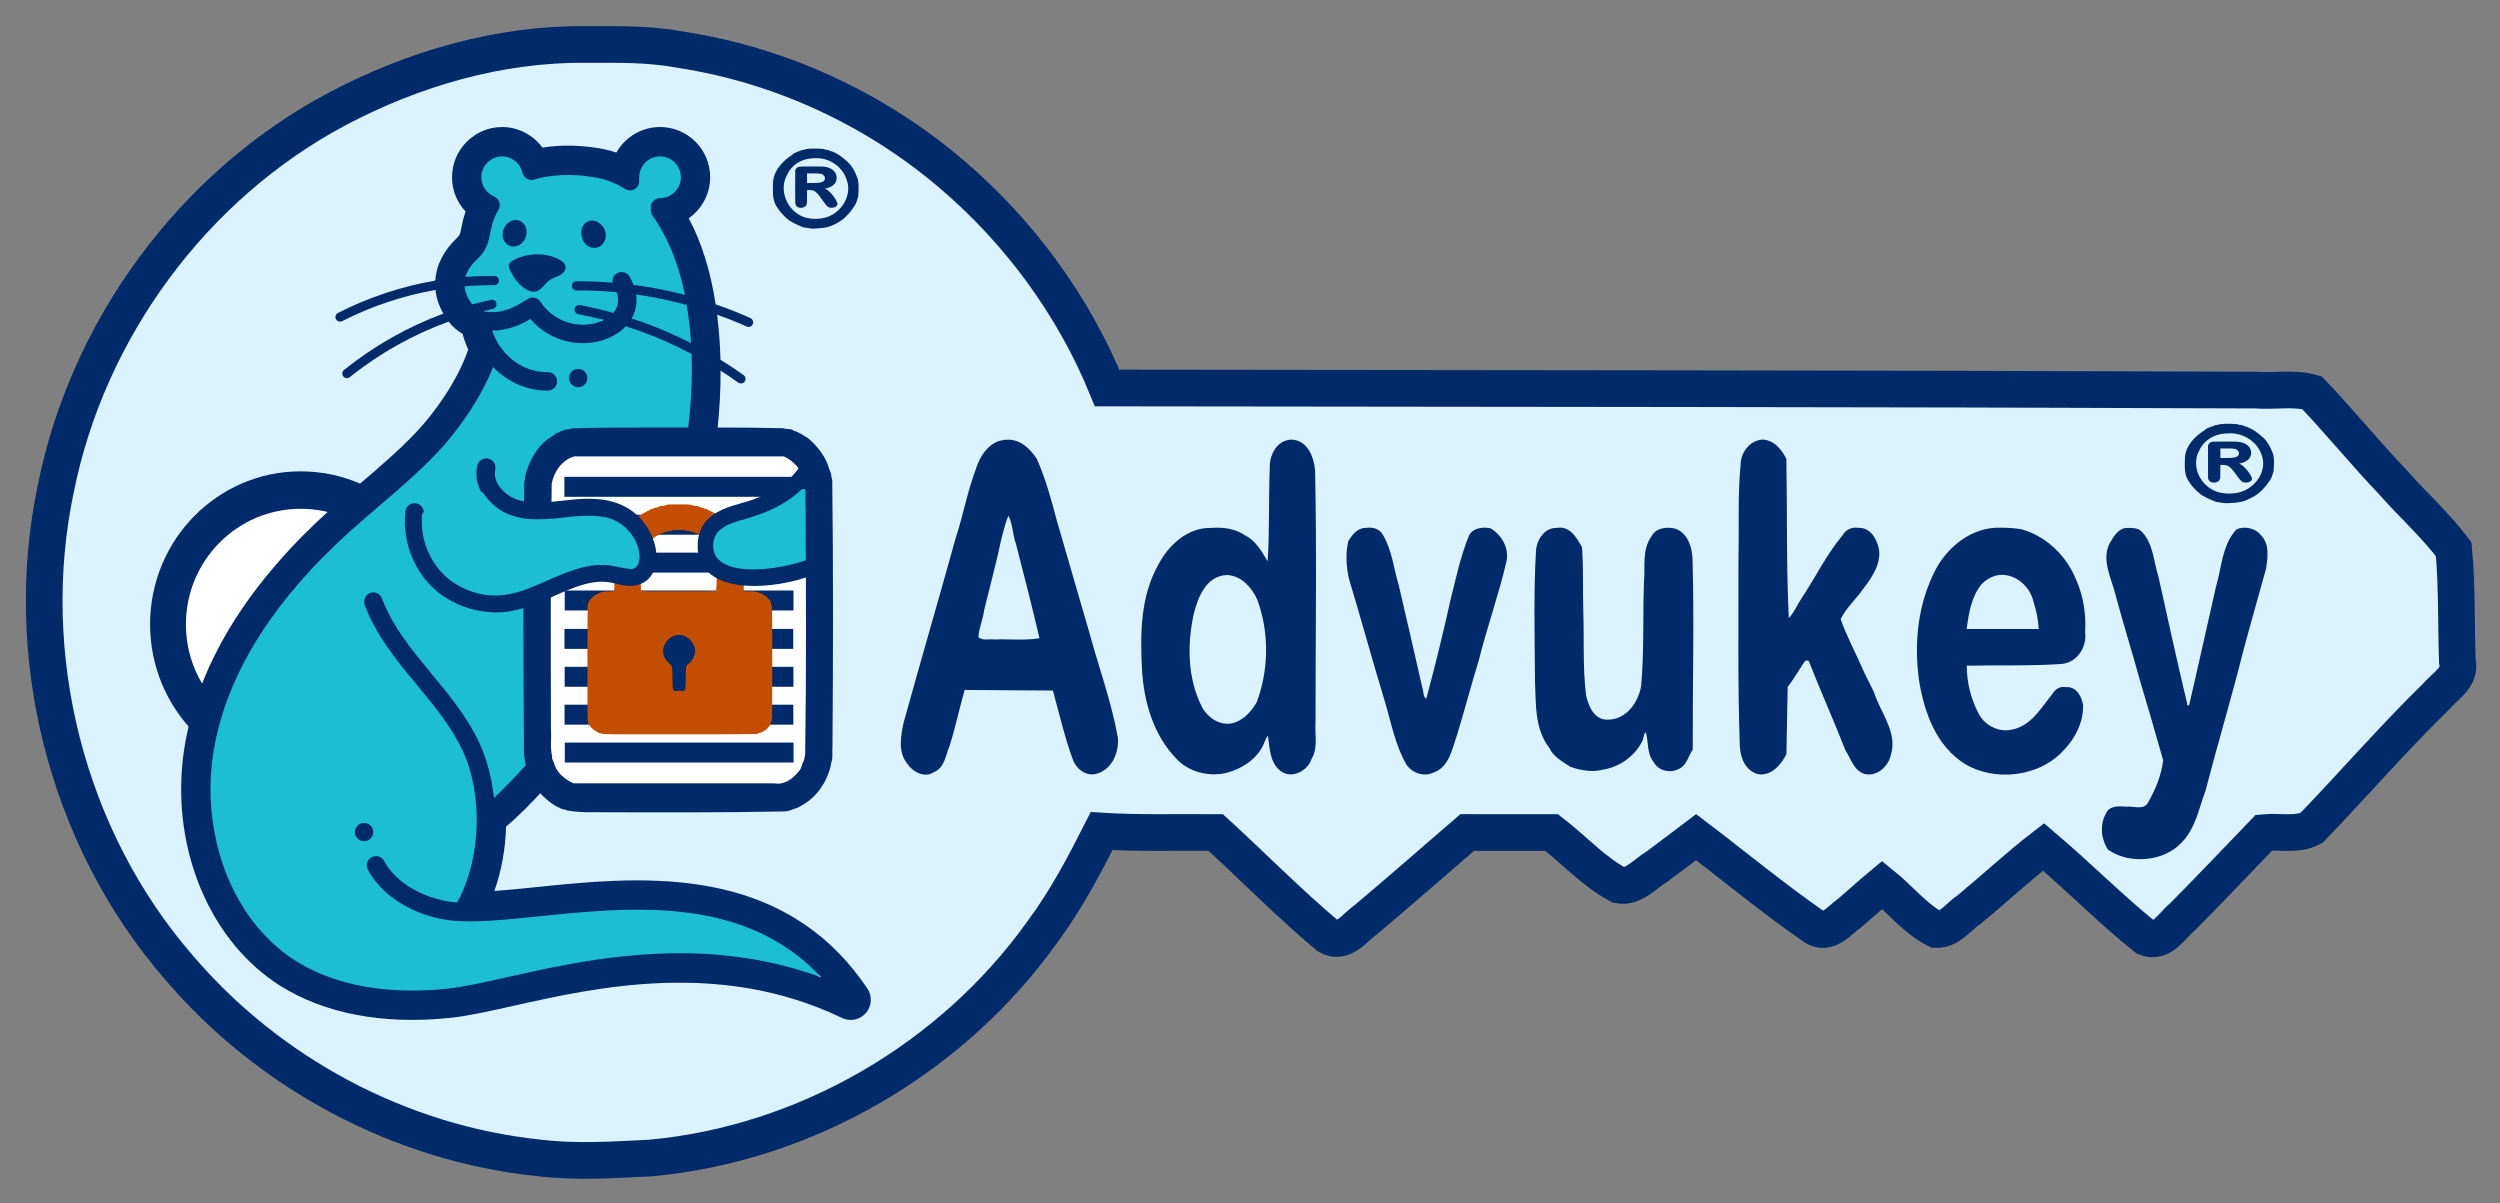 <?xml version="1.0" encoding="UTF-8" standalone="no"?>
<!-- Advukey(R) Logo V3.5R (24.02.2023) - (C) 2022-2023 Dr. Stefan Jiranek, Fibenc.com -->

<svg
   width="1920"
   height="924"
   viewBox="0 0 1920 924"
   version="1.1"
   id="svg183"
   sodipodi:docname="AdvukeyLogo.svg"
   inkscape:version="1.2.1 (9c6d41e410, 2022-07-14)"
   xmlns:inkscape="http://www.inkscape.org/namespaces/inkscape"
   xmlns:sodipodi="http://sodipodi.sourceforge.net/DTD/sodipodi-0.dtd"
   xmlns="http://www.w3.org/2000/svg"
   xmlns:svg="http://www.w3.org/2000/svg"
   xmlns:rdf="http://www.w3.org/1999/02/22-rdf-syntax-ns#"
   xmlns:cc="http://creativecommons.org/ns#"
   xmlns:dc="http://purl.org/dc/elements/1.1/">
  <rect x="0" y="0" width="1920" height="924" fill="#808080" stroke="none"/>
  <title
     id="title270">Advukey(R) Logo V3.5R</title>
  <sodipodi:namedview
     id="namedview185"
     pagecolor="#ffffff"
     bordercolor="#000000"
     borderopacity="0.25"
     inkscape:showpageshadow="2"
     inkscape:pageopacity="0.0"
     inkscape:pagecheckerboard="0"
     inkscape:deskcolor="#d1d1d1"
     showgrid="false"
     inkscape:zoom="0.5"
     inkscape:cx="893"
     inkscape:cy="184"
     inkscape:window-width="1920"
     inkscape:window-height="1027"
     inkscape:window-x="-8"
     inkscape:window-y="-8"
     inkscape:window-maximized="1"
     inkscape:current-layer="layer3"
     showguides="false" />
  <defs
     id="defs173" />
  <g
     inkscape:groupmode="layer"
     id="layer1"
     inkscape:label="Advukey(R) Logo V3.5R"
     transform="translate(0,-498)">
    <g
       id="g2682"
       transform="matrix(2.24,0,0,2.341,-1061.197,308.793)"
       inkscape:label="Key">
      <path
         style="fill:#dbf2ff;stroke:#002a69;stroke-width:30;stroke-dasharray:none;stroke-opacity:1"
         d="M 456.329,43.777 C 385.243,43.033 314.899,63.495 252.377,96.591 134.638,159.208 48.441,276.451 22.278,407.048 c -28.764,136.482 8.686,285.319 99.997,390.987 73.916,87.163 181.638,144.975 295.486,156.66 30.171,3.656 60.781,1.597 91.047,0.079 127.076,-11.527 246.901,-81.416 320.908,-185.168 19.01,-25.644 33.956,-53.911 48.339,-82.307 31.073,1.956 62.247,0.865 93.362,1.169 30.689,28.134 60.02,57.947 91.858,84.726 12.525,7.344 21.912,-7.139 30.914,-13.373 27.919,-23.488 55.357,-47.539 83.005,-71.344 23.031,0.004 46.061,0.008 69.092,0.012 18.39,14.176 34.422,32.105 55.045,43.063 12.217,2.302 21.417,-9.57 31.08,-15.118 10.759,-7.959 21.367,-16.119 32.055,-24.173 32.143,24.41 63.308,50.275 96.484,73.235 11.038,7.898 20.951,-5.409 29.194,-11.193 8.965,-7.562 17.588,-15.522 26.62,-23.004 14.857,11.926 27.047,27.924 44.208,36.563 11.089,0.473 18.27,-10.799 26.904,-16.293 20.524,-16.967 40.05,-35.179 60.898,-51.291 28.34,24.053 54.729,50.716 83.685,74.081 13.294,5.563 21.387,-9.98 30.071,-16.939 22.576,-22.618 44.473,-45.899 66.669,-68.886 12.741,-1.188 27.239,2.49 38.889,-3.867 34.284,-35.538 66.323,-72.64 101.647,-107.185 7.347,-8.751 21.059,-15.812 17.644,-29.279 -1.05,-30.463 -0.142,-61.116 -2.982,-91.457 -14.93,-19.836 -33.812,-36.706 -50.256,-55.389 -22.567,-23.63 -43.2,-49.059 -65.732,-72.684 -14.693,-4.195 -30.765,-0.916 -45.984,-2.134 -313.296,-1.329 -626.595,-1.213 -939.893,-1.72 C 855.079,257.535 810.754,197.079 755.447,150.015 692.794,96.432 615.341,60.679 533.844,48.095 c -25.568,-4.839 -51.616,-4.373 -77.515,-4.318 z"
         id="path5185"
         transform="matrix(0.419,0,0,0.401,483.551,77.859)"
         inkscape:label="Key Contour" />
      <ellipse
         style="fill:#ffffff;stroke:#002a69;stroke-width:12.283;stroke-dasharray:none;stroke-opacity:1"
         id="path1878"
         cx="576.867"
         cy="285.65"
         rx="45.516"
         ry="44.058"
         inkscape:label="Key Circle Hole" />
    </g>
    <g
       id="g1688"
       transform="matrix(1.218,0,0,1.232,-1404.615,397.358)"
       inkscape:label="Fibenc Logo Picture V3.12R">
      <g
         id="g2587"
         style="display:inline"
         transform="matrix(0.934,0,0,0.924,618.127,-60.321)"
         inkscape:label="Otter Background">
        <path
           style="fill:#1cbed5;stroke-width:0.794"
           d="m 926.84,370.362 c -7.011,3.451 -14.81,4.569 -22.033,6.851 2.958,9.804 10.605,18.221 19.314,23.63 6.358,3.576 13.686,4.416 20.72,5.397 6.033,1.485 3.239,10.984 -2.382,9.883 -13.267,0.212 -26.178,-5.664 -35.49,-14.979 -3.774,-0.034 -3.72,6.487 -5.866,9.079 -12.314,25.132 -30.507,47.3 -51.567,65.735 -29.716,26.535 -61.394,51.474 -85.69,83.39 -24.326,31.253 -43.053,68.059 -48.33,107.639 -1.889,22.976 -1.028,46.557 6.734,68.484 10.758,33.398 35.09,63.264 68.185,76.332 30.733,12.376 65.104,13.345 97.45,7.804 47.096,-9.435 94.05,-22.482 142.449,-21.522 30.795,-0.958 61.489,4.13 90.76,13.545 1.63,0.999 6.326,1.254 4.319,-1.677 -27.856,-29.215 -68.942,-41.981 -108.502,-42.841 -43.898,-2.448 -87.358,6.955 -131.102,7.22 -18.13,-0.095 -36.131,-6.765 -50.234,-18.175 -5.672,-5.552 -12.056,-11.278 -14.114,-19.133 0.597,-5.089 7.262,-6.252 9.959,-2.176 7.177,11.822 18.854,20.368 31.977,24.519 6.025,1.944 12.371,4.09 18.669,3.95 14.073,-25.725 16.677,-56.9 10.268,-85.266 -6.884,-30.196 -29.79,-52.674 -48.068,-76.395 -9.87,-12.534 -19.346,-26.039 -24.344,-41.346 -1.048,-5.693 8.252,-8.218 9.95,-2.413 7.551,16.796 18.144,31.952 29.981,45.992 18.059,22.059 37.621,44.988 43.454,73.746 1.378,4.724 1.241,9.967 3.011,14.469 4.119,-1.202 6.748,-6.184 10.249,-8.911 36.773,-37.644 68.12,-80.899 91.051,-128.325 21.16,-44.901 30.708,-94.544 33.275,-143.879 0,-6.565 1.155,-13.678 -1.311,-19.822 -14.329,-6.736 -28.895,-13.905 -44.173,-17.795 -16.036,14.769 -42.818,14.028 -58.959,-0.427 -3.26,-2.875 -5.24,-6.339 -9.614,-2.582 z M 818.538,709.691 c 5.678,-0.312 7.405,8.82 1.82,10.378 -3.385,1.655 -7.449,-2.916 -6.577,-6.131 0.957,-1.769 2.592,-4.137 4.757,-4.247 z"
           id="path2578" />
        <path
           style="fill:#1cbed5;stroke-width:0.794"
           d="m 911.455,258.642 c -9.878,-0.165 -16.633,11.108 -13.132,20.007 1.587,5.583 8.061,7.169 11.035,11.471 0.182,5.929 -4.214,10.853 -5.085,16.677 -1.861,8.216 -4.235,16.632 -10.815,22.377 -2.851,3.415 -5.996,7.106 -6.941,11.492 4.463,1.587 9.994,-0.341 14.895,-0.028 2.272,0.144 8.489,-0.889 7.097,3.26 -2.825,1.91 -7.405,0.961 -10.801,1.544 -3.74,0.594 -8.185,-0.456 -11.514,1.39 -0.348,4.478 2.484,8.951 5.095,12.455 4.919,0.77 10.404,-3.103 15.36,-1.638 1.435,3.445 -2.006,4.221 -4.527,4.703 -4.489,2.428 2.285,3.227 4.627,2.663 9.323,-0.118 16.963,-6.009 25.202,-9.356 6.021,0.474 8.611,7.362 13.432,10.335 8.978,7.788 22.268,9.512 33.209,5.354 2.831,-2.399 -2.01,-4.057 -3.967,-4.137 -4.037,-1.437 -9.434,-0.917 -12.661,-3.863 -1.068,-3.916 3.974,-2.428 6.034,-2.12 6.561,0.776 13.038,3.917 19.654,3.309 3.899,-2.952 4.826,-10.018 1.762,-13.816 -8.946,-3.056 -18.885,-0.146 -28.007,-2.387 -2.324,-1.117 -0.757,-4.52 1.739,-3.77 7.907,-0.597 16.017,0.954 23.78,0.105 -0.165,-4.351 4.918,-8.705 8.774,-5.365 3.296,2.29 3.325,8.475 8.358,7.847 10.24,1.39 20.274,4.255 30.483,5.594 2.881,-1.929 -0.27,-6.326 -0.328,-9.07 -3.929,-16.105 -11.139,-31.172 -19.71,-45.272 -2.698,-4.138 -0.591,-10.266 4.852,-10.206 8.22,-0.571 15.252,-8.158 13.714,-16.563 -0.236,-8.698 -9.303,-14.583 -17.48,-12.684 -8.258,0.828 -11.694,9.561 -11.982,16.817 -0.035,3.951 -3.824,6.676 -7.476,4.553 -10.21,-4.995 -21.179,-8.597 -32.634,-9.018 -10.649,-0.823 -21.287,0.644 -31.667,2.781 -6.254,-0.821 -5.669,-9.422 -10.655,-12.269 -2.798,-2.038 -6.235,-3.26 -9.716,-3.172 z m 9.781,46.143 c 6.26,0.5 6.511,9.775 1.234,12.009 -4.936,3.047 -9.694,-3.985 -6.76,-8.231 1.067,-2.033 3.122,-3.815 5.526,-3.778 z m 52.099,0.78 c 7.322,-0.21 8.363,12.666 0.656,12.666 -6.522,0.032 -8.539,-13.331 -0.656,-12.666 z m -37.557,20.77 c 6.352,0.284 14.31,1.136 18.099,6.845 0.519,5.756 -7.269,6.328 -10.53,9.48 -4.064,2.196 -7.4,8.904 -12.799,6.272 -6.092,-3.255 -11.51,-9.199 -13.064,-16.005 3.438,-5.18 10.831,-5.784 16.357,-6.515 0.645,-0.051 1.291,-0.067 1.937,-0.078 z"
           id="path2580" />
        <path
           style="fill:#1cbed5;stroke-width:0.794"
           d="m 1001.984,351.806 c -0.48,5.287 -0.486,10.896 -2.573,15.999 0.734,3.306 5.954,2.933 8.501,4.619 10.589,3.7 20.67,8.661 31.045,12.89 3.002,-1.36 0.342,-5.902 0.782,-8.519 -1.163,-5.707 -0.109,-12.304 -3.19,-17.424 -5.184,-3.309 -11.966,-3.11 -17.766,-4.895 -5.558,-0.872 -11.239,-2.776 -16.8,-2.669 z"
           id="path2582" />
      </g>
      <g
         id="g913"
         inkscape:label="Otter Foreground"
         transform="matrix(0.934,0,0,0.924,292.128,9.146)"
         style="display:inline">
        <path
           class="st4"
           d="m 990.63,600.64 c -2.8,-4.16 -5.67,-8.06 -8.65,-11.78 -58.18,-72.75 -148.37,-63.48 -215.08,-56.63 -9.9,1.03 -19.39,1.99 -28.11,2.61 4.78,-13.43 7.51,-28.22 7.91,-43.46 32.16,-26.71 87.32,-98.65 104.54,-135.01 0.22,-0.4 0.41,-0.77 0.55,-1.18 14.5,-30.76 24.14,-61.6 31.17,-91.15 5.81,-27.23 8.65,-54.53 8.57,-80.26 4.05,2.58 8.02,5.26 11.92,8.06 0.55,0.4 1.18,0.59 1.8,0.59 0.99,0 1.95,-0.44 2.54,-1.29 0.99,-1.4 0.7,-3.35 -0.7,-4.34 -5.08,-3.64 -10.3,-7.1 -15.64,-10.41 -0.26,-10.49 -1.03,-20.64 -2.28,-30.39 6.73,2.43 13.43,5.04 19.94,8.02 0.44,0.18 0.88,0.29 1.29,0.29 1.21,0 2.32,-0.7 2.87,-1.84 0.7,-1.55 0,-3.39 -1.55,-4.12 -7.65,-3.5 -15.53,-6.55 -23.51,-9.31 -3.42,-22.19 -9.49,-42.02 -18.21,-58.03 8.9,-6.26 14.5,-16.56 14.5,-27.71 0,-18.69 -15.2,-33.89 -33.85,-33.89 -12.36,0 -23.55,6.81 -29.48,17.26 -2.8,-0.96 -5.59,-1.69 -8.35,-2.28 -13.91,-2.8 -28.74,-3.16 -41.54,-1.1 -6.33,-8.57 -16.49,-13.87 -27.16,-13.87 -18.69,0 -33.89,15.2 -33.89,33.89 0,8.72 3.28,16.85 9.16,23.07 -1.62,4.75 -2.47,8.98 -3.13,12.29 l -0.37,1.8 c -0.29,1.29 -0.99,2.5 -2.02,3.46 -9.27,8.65 -14.28,18.77 -14.94,29.11 -22.67,3.86 -44.89,11.22 -65.72,21.82 -1.51,0.77 -2.13,2.65 -1.36,4.16 0.55,1.1 1.66,1.69 2.8,1.69 0.48,0 0.96,-0.07 1.4,-0.33 19.94,-10.16 41.29,-17.22 63,-21.05 0.59,5.37 2.36,10.74 5.34,15.97 -23.92,8.83 -46.7,21.67 -67.08,38.01 -1.32,1.1 -1.55,3.05 -0.48,4.38 0.63,0.77 1.55,1.18 2.43,1.18 0.7,0 1.4,-0.22 1.95,-0.7 20.24,-16.23 42.94,-28.85 66.71,-37.46 2.5,3.24 5.7,6.07 9.46,8.24 0.92,3.61 2.21,7.18 3.79,10.6 -7.36,21.49 -22.92,42.91 -35.44,56.08 -11.55,12.14 -24.8,23.48 -37.64,34.41 -6.51,5.56 -13.25,11.33 -19.83,17.22 -53.47,48.06 -86.14,99.32 -97.15,152.38 -12.36,59.76 6.66,121.29 46.81,156.83 4.97,4.42 10.27,8.43 15.86,12 30.14,19.13 70.03,26.72 115.4,21.93 12.03,-1.25 26.38,-4.49 43.05,-8.21 55.45,-12.4 139.28,-31.17 221.27,8.28 0.15,0.07 0.29,0.15 0.44,0.22 h 0.04 c 1.69,0.74 3.57,1.1 5.41,1.1 3.35,0 6.59,-1.25 9.05,-3.42 l 0.04,-0.04 c 0.44,-0.4 0.81,-0.77 1.18,-1.21 3.99,-4.63 4.39,-11.41 0.97,-16.48 z m -119,-435.39 c -5.37,-2.76 -10.82,-5.34 -16.38,-7.73 -7.76,-3.35 -15.71,-6.37 -23.77,-8.98 0.4,-0.74 0.81,-1.44 1.14,-2.17 1.55,-3.46 2.72,-8.21 1.88,-13.98 7.62,1.07 15.12,2.47 22.59,4.16 3.86,0.88 7.73,1.8 11.55,2.87 1.44,8.24 2.43,16.85 2.99,25.83 z m -153.01,-38.35 c 1.84,-0.15 3.68,-0.33 5.52,-0.44 4.89,-0.26 9.79,-0.4 14.68,-0.37 1.62,0 3.13,-1.36 3.13,-3.05 0.04,-1.73 -1.36,-3.13 -3.05,-3.16 -4.75,-0.07 -9.49,0.04 -14.28,0.29 -1.77,0.11 -3.57,0.22 -5.34,0.37 1.18,-4.12 3.86,-8.17 8.1,-12.11 4.05,-3.75 6.77,-8.57 7.87,-13.87 l 0.4,-1.95 c 1.03,-5.04 2.28,-11.33 5.92,-17.41 0.11,-0.18 0.18,-0.4 0.26,-0.59 0.04,-0.07 0.11,-0.11 0.15,-0.18 0,-0.07 0.04,-0.15 0.04,-0.18 0.07,-0.22 0.15,-0.44 0.22,-0.66 0.04,-0.18 0.07,-0.37 0.11,-0.55 0.04,-0.18 0.04,-0.4 0.07,-0.63 0,-0.18 0.04,-0.37 0.04,-0.59 -0.04,-0.18 -0.04,-0.37 -0.07,-0.59 -0.04,-0.18 -0.04,-0.4 -0.11,-0.59 -0.04,-0.18 -0.07,-0.37 -0.15,-0.55 -0.07,-0.22 -0.11,-0.4 -0.22,-0.59 -0.07,-0.18 -0.15,-0.33 -0.26,-0.52 -0.11,-0.18 -0.18,-0.37 -0.29,-0.52 -0.11,-0.15 -0.26,-0.29 -0.37,-0.48 -0.15,-0.15 -0.29,-0.29 -0.44,-0.44 -0.11,-0.15 -0.29,-0.26 -0.44,-0.37 -0.15,-0.15 -0.33,-0.29 -0.52,-0.4 -0.07,-0.04 -0.11,-0.07 -0.15,-0.11 -0.15,-0.07 -0.29,-0.11 -0.4,-0.18 -0.15,-0.07 -0.26,-0.15 -0.37,-0.22 -5.26,-2.21 -8.65,-7.29 -8.65,-12.95 0,-7.76 6.33,-14.09 14.09,-14.09 2.87,0 5.59,0.96 7.84,2.5 2.91,1.95 5.11,4.97 5.89,8.54 0.04,0.07 0.07,0.18 0.11,0.26 0,0.11 0,0.18 0.04,0.29 0.04,0.11 0.11,0.18 0.15,0.29 0.07,0.22 0.15,0.4 0.26,0.63 0.07,0.15 0.18,0.33 0.29,0.48 0.11,0.18 0.22,0.37 0.37,0.52 0.11,0.15 0.22,0.29 0.37,0.44 0.15,0.15 0.29,0.29 0.44,0.44 0.15,0.11 0.29,0.22 0.44,0.37 0.18,0.11 0.33,0.22 0.52,0.29 0.18,0.11 0.37,0.18 0.52,0.29 0.18,0.07 0.37,0.15 0.55,0.22 0.22,0.04 0.4,0.11 0.59,0.15 0.18,0.04 0.37,0.07 0.59,0.11 0.18,0.04 0.4,0.04 0.63,0.07 h 0.59 c 0.18,-0.04 0.4,-0.04 0.63,-0.07 0.11,-0.04 0.22,-0.04 0.37,-0.04 0.07,-0.04 0.18,-0.07 0.26,-0.11 0.11,-0.04 0.18,-0.04 0.29,-0.07 9.02,-2.87 25.06,-4.64 43.05,-0.99 6.37,1.29 12.47,3.75 18.14,7.36 1.03,0.66 2.17,0.99 3.31,0.99 2.06,0 4.08,-1.03 5.26,-2.87 0.92,-1.47 1.18,-3.13 0.85,-4.71 0.07,-0.4 0.15,-0.85 0.15,-1.29 0,-7.76 6.29,-14.09 14.06,-14.09 7.77,0 14.06,6.33 14.06,14.09 0,7.73 -6.29,14.06 -14.06,14.06 -3.46,0 -6.22,2.8 -6.22,6.22 0,0.33 0.04,0.63 0.07,0.96 -0.26,1.58 0.11,3.28 1.1,4.67 2.35,3.2 4.49,6.73 6.55,10.41 6.81,12.22 11.96,26.72 15.31,43.02 -3.46,-0.88 -6.88,-1.69 -10.38,-2.47 -8.02,-1.8 -16.15,-3.2 -24.36,-4.27 -0.7,-1.8 -1.51,-3.68 -2.69,-5.63 -1.29,-2.21 -3.79,-3.31 -6.22,-2.98 -0.77,0.11 -1.55,0.37 -2.28,0.81 -2.28,1.32 -3.35,3.86 -2.98,6.33 -8.13,-0.66 -16.26,-1.07 -24.4,-0.99 -1.73,0.04 -3.13,1.44 -3.09,3.16 0,1.69 1.4,3.05 3.09,3.05 0.04,0 0.04,0 0.04,0 9.05,-0.07 18.1,0.33 27.16,1.18 1.36,3.79 1.32,7.29 -0.07,10.45 -0.55,1.21 -1.32,2.39 -2.28,3.46 -7.4,-2.02 -14.9,-3.75 -22.41,-5.19 -1.73,-0.29 -3.31,0.81 -3.64,2.5 -0.33,1.69 0.81,3.31 2.5,3.61 5.78,1.1 11.52,2.43 17.22,3.9 -2.21,1.14 -4.71,2.02 -7.36,2.54 -13.8,2.72 -27.71,-3.09 -35.44,-14.87 -1.55,-2.32 -4.38,-3.24 -6.92,-2.54 -0.18,0.07 -0.33,0.11 -0.52,0.18 -0.18,0.04 -0.37,0.15 -0.55,0.26 -0.18,0.07 -0.33,0.15 -0.52,0.26 -0.85,0.52 -1.66,1.03 -2.39,1.47 -6,3.72 -9.75,5.7 -16.78,7.03 -3.31,0.63 -7.14,0.59 -10.6,-0.29 2.06,-0.52 4.16,-1.07 6.22,-1.51 0.96,-0.18 1.66,-0.81 2.06,-1.58 0.37,-0.63 0.52,-1.36 0.37,-2.1 -0.37,-1.69 -1.99,-2.76 -3.68,-2.43 -1.88,0.4 -3.72,0.81 -5.56,1.25 -2.36,0.55 -4.71,1.14 -7.07,1.8 -0.15,-0.18 -0.33,-0.37 -0.48,-0.55 -2.86,-3.9 -4.48,-7.76 -4.85,-11.59 z m 240.81,466.16 c -0.01,0 -0.01,-0.01 0,0 -1.22,-0.46 -2.44,-0.89 -3.66,-1.31 -0.92,-0.32 -1.83,-0.63 -2.75,-0.93 -0.89,-0.3 -1.79,-0.6 -2.68,-0.88 -10.6,-3.46 -21.09,-6.11 -31.5,-8.1 h -0.04 c -2.32,-0.44 -4.67,-0.85 -6.99,-1.25 -2.32,-0.37 -4.64,-0.74 -6.95,-1.03 -1.95,-0.29 -3.86,-0.52 -5.81,-0.74 -0.66,-0.11 -1.29,-0.18 -1.95,-0.22 -1.95,-0.22 -3.9,-0.44 -5.85,-0.59 -2.32,-0.22 -4.67,-0.4 -6.99,-0.55 -2.28,-0.15 -4.53,-0.29 -6.77,-0.37 -2.43,-0.11 -4.82,-0.18 -7.18,-0.22 -2.02,-0.04 -4.05,-0.07 -6.03,-0.07 -2.39,0 -4.75,0.04 -7.1,0.07 -1.66,0.04 -3.35,0.07 -5,0.18 -1.91,0.04 -3.79,0.11 -5.63,0.22 -1.47,0.04 -2.91,0.15 -4.34,0.26 -0.92,0.04 -1.8,0.11 -2.69,0.15 -0.04,0.04 -0.11,0.04 -0.15,0.04 h -0.15 c -2.17,0.15 -4.31,0.33 -6.44,0.52 -1.55,0.15 -3.13,0.26 -4.67,0.44 -1.62,0.15 -3.2,0.33 -4.78,0.48 -2.43,0.26 -4.82,0.55 -7.21,0.88 -2.54,0.33 -5.08,0.66 -7.54,1.03 -7.03,0.99 -13.84,2.13 -20.42,3.39 -14.57,2.65 -28.08,5.7 -40.26,8.43 -16.04,3.57 -29.88,6.7 -40.77,7.84 -1.8,0.18 -3.64,0.37 -5.56,0.52 h -0.04 c -1.91,0.18 -3.83,0.29 -5.81,0.4 -12.44,0.7 -26.46,0.48 -40.74,-1.73 -1.36,-0.22 -2.72,-0.44 -4.08,-0.66 -0.37,-0.07 -0.74,-0.15 -1.1,-0.22 -1.51,-0.29 -3.02,-0.59 -4.53,-0.92 0,0 -0.04,0 -0.07,0 -1.4,-0.33 -2.8,-0.66 -4.23,-1.03 -2.06,-0.48 -4.16,-1.07 -6.22,-1.69 -1.4,-0.4 -2.8,-0.85 -4.16,-1.32 -1.21,-0.4 -2.43,-0.81 -3.64,-1.29 -0.06,-0.02 -0.12,-0.04 -0.18,-0.06 -0.68,-0.24 -1.35,-0.48 -2.03,-0.78 -1.25,-0.44 -2.5,-0.96 -3.75,-1.51 -1.58,-0.66 -3.16,-1.4 -4.75,-2.13 -1.55,-0.74 -3.13,-1.55 -4.64,-2.36 -1.55,-0.85 -3.09,-1.69 -4.6,-2.61 -0.88,-0.48 -1.73,-0.99 -2.58,-1.55 -2.86,-1.81 -5.63,-3.78 -8.3,-5.87 -9.9,-7.73 -18.49,-17.25 -25.59,-28.06 -0.19,-0.28 -0.36,-0.57 -0.55,-0.86 -9.82,-15.27 -16.7,-33.02 -20.17,-52.02 -3.61,-19.65 -3.61,-40.55 0.7,-61.31 10.12,-48.83 40.74,-96.48 91,-141.63 6.37,-5.74 13.03,-11.41 19.47,-16.89 13.21,-11.3 26.86,-22.96 39.12,-35.88 13.1,-13.8 28.92,-35.4 37.86,-57.96 1.32,1.36 2.65,2.65 4.08,3.86 8.94,7.58 20.24,12.03 32.27,12.03 h 0.7 c 3.46,-0.04 6.18,-2.87 6.15,-6.33 -0.07,-3.42 -2.76,-6.18 -6.33,-6.11 -3.5,0.07 -6.95,-0.37 -10.23,-1.29 -9.05,-2.5 -16.96,-8.5 -22.34,-16.63 -0.96,-1.44 -1.84,-2.94 -2.61,-4.56 -0.88,-1.73 -1.62,-3.57 -2.24,-5.45 h 0.04 c 2.36,0 4.71,-0.22 7.1,-0.7 0.29,-0.04 0.55,-0.11 0.81,-0.15 7.51,-1.55 12.36,-3.83 17.77,-7.07 8.91,10.41 21.82,16.3 35.4,16.3 3.05,0 6.15,-0.29 9.2,-0.88 8.06,-1.62 14.98,-5.37 19.8,-10.49 9.05,2.87 17.92,6.22 26.6,10.01 0.04,0 0.04,0.04 0.07,0.04 6.03,2.65 11.96,5.52 17.77,8.61 0.88,25.17 -1.55,52.58 -7.43,80.84 v 0.04 c -4.2,24.99 -11.55,48.61 -20.75,70.39 0,0 -3.72,9.37 -11.79,24.65 -14.89,28.21 -44.63,76.6 -93.38,123.68 0,0 -0.66,-4.93 -1.36,-9.13 -0.22,-1.34 -0.45,-2.6 -0.66,-3.61 -1.84,-8.91 -4.6,-17.44 -8.32,-25.28 -8.17,-17.22 -20.35,-31.9 -32.12,-46.11 -12.92,-15.64 -25.17,-30.51 -32.23,-48.13 -0.15,-0.33 -0.29,-0.63 -0.4,-0.96 -0.18,-0.48 -0.4,-0.99 -0.63,-1.47 -0.07,-0.22 -0.18,-0.44 -0.29,-0.66 -0.33,-0.63 -0.74,-1.18 -1.25,-1.66 -1.55,-1.47 -3.79,-2.06 -5.96,-1.44 -3.5,1.03 -5.34,4.78 -4.08,8.21 7.65,20.68 21.67,37.61 35.29,54.02 0.29,0.37 0.63,0.74 0.92,1.1 11,13.28 22.23,27.05 29.55,42.43 14.39,30.25 12.81,73.89 -3.35,103.11 -1.03,-0.07 -2.1,-0.11 -3.09,-0.22 -12.58,-1.4 -28.3,-7.4 -38.71,-17.77 -2.98,-2.94 -5.59,-6.26 -7.51,-9.94 -1.58,-3.05 -5.37,-4.19 -8.39,-2.61 -3.05,1.62 -4.23,5.37 -2.61,8.39 1.47,2.87 3.27,5.52 5.26,8.02 12.36,15.6 33.34,24.4 50.6,26.27 15.93,1.73 36.21,-0.33 59.69,-2.76 24.65,-2.54 51.48,-5.26 78.05,-4.27 1.1,0.04 2.17,0.07 3.24,0.11 1.51,0.11 2.98,0.18 4.49,0.29 0.74,0.04 1.44,0.07 2.17,0.15 0.92,0.07 1.8,0.15 2.69,0.22 7.4,0.63 14.76,1.62 22,3.02 1.18,0.22 2.39,0.48 3.57,0.74 1.25,0.26 2.5,0.55 3.75,0.85 1.21,0.29 2.47,0.59 3.72,0.92 5.3,1.4 10.56,3.05 15.71,5 0.85,0.29 1.66,0.63 2.47,0.96 1.21,0.44 2.39,0.96 3.57,1.47 1.07,0.44 2.1,0.92 3.16,1.4 1.1,0.52 2.17,1.03 3.27,1.55 0.26,0.15 0.52,0.26 0.81,0.4 2.24,1.14 4.45,2.32 6.66,3.57 4.53,2.61 8.94,5.48 13.28,8.72 0.92,0.7 1.84,1.4 2.76,2.13 1.21,0.96 2.43,1.91 3.61,2.94 1.07,0.88 2.1,1.8 3.13,2.72 1.4,1.25 2.8,2.54 4.16,3.9 0.72,0.7 1.43,1.41 2.13,2.13 0.66,0.75 1.36,1.48 2.06,2.24 z"
           id="path48"
           style="display:inline;fill:#002a69"
           transform="translate(516.861,144.789)" />
        <path
           class="st4"
           d="m 657.06,495.06 c 0,3.42 -2.76,6.18 -6.18,6.18 -3.42,0 -6.18,-2.76 -6.18,-6.18 0,-3.39 2.76,-6.15 6.18,-6.15 3.42,0.01 6.18,2.77 6.18,6.15 z"
           id="path40"
           style="display:inline;fill:#002a69"
           transform="translate(516.861,144.789)" />
        <path
           class="st4"
           d="m 801.589,188.776 c 0,3.42 -2.76,6.18 -6.18,6.18 -3.42,0 -6.18,-2.76 -6.18,-6.18 0,-3.39 2.76,-6.15 6.18,-6.15 3.42,0.01 6.18,2.77 6.18,6.15 z"
           id="path40-0"
           style="display:inline;fill:#002a69"
           transform="translate(516.861,144.789)" />
        <path
           class="st4"
           d="m 781.8,108.35 c -1.01,-0.48 -2.06,-0.89 -3.12,-1.26 -5.81,-2.01 -12.27,-2.32 -18.29,-0.99 -3.5,0.77 -7.35,2.07 -10.23,4.14 -3,2.16 -1.12,4.84 0.25,7.63 1.84,3.75 4.56,7.12 7.94,9.77 1.12,0.88 2.39,1.69 3.74,2.23 1.38,0.55 2.84,0.81 4.3,0.55 4.28,-0.77 6.31,-5.35 9.81,-7.77 1.99,-1.37 4.43,-2.02 6.58,-3.15 2.16,-1.12 4.17,-3.03 4.15,-5.34 0,-2.64 -2.61,-4.6 -5.13,-5.81 z"
           id="path32"
           style="display:inline;fill:#002a69"
           transform="translate(516.861,144.789)" />
        <path
           class="st4"
           d="m 759.917,93.943 c 1.791,-4.695 -0.073,-9.765 -4.162,-11.338 -4.09,-1.573 -8.869,0.968 -10.672,5.663 -1.791,4.695 0.073,9.765 4.162,11.338 4.102,1.561 8.869,-0.968 10.672,-5.663 z"
           id="path36"
           style="display:inline;fill:#002a69;stroke-width:1.21"
           transform="translate(516.861,144.789)" />
        <path
           style="display:inline;fill:#002a69;stroke-width:0.943"
           d="m 804.196,82.518 c -10.277,1.129 -7.856,18.358 1.781,18.398 7.902,0.419 10.654,-10.487 5.209,-15.311 -1.734,-1.968 -4.327,-3.285 -6.99,-3.086 z"
           id="path795"
           transform="translate(516.861,144.789)" />
      </g>
      <g
         id="g34371"
         transform="matrix(0.934,0,0,0.924,617.426,-63.788)"
         inkscape:label="Document Content"
         style="display:inline">
        <path
           style="fill:#ffffff;stroke-width:0.601"
           d="m 1032.066,464.257 c -23.535,0.197 -47.095,-0.399 -70.614,0.523 -6.431,0.769 -10.943,6.582 -13.905,11.843 -3.22,7.021 -1.927,15.083 -2.484,22.575 -0.389,56.711 -0.209,113.451 0.069,170.145 2.619,6.701 6.834,13.949 14.056,16.383 16.257,1.225 32.622,0.621 48.922,0.985 31.165,0.158 62.368,0.488 93.51,0.297 8.943,-3.31 16.359,-11.721 16.136,-21.562 1.273,-36.976 0.679,-73.99 0.847,-110.983 -0.282,-23.456 0.428,-46.953 -0.954,-70.378 -0.567,-8.73 -7.213,-16.115 -14.801,-19.842 -23.594,0.004 -47.188,0.009 -70.782,0.013 z"
           id="path34269" />
        <rect
           style="fill:#002a69;stroke-width:0.939"
           id="rect34367"
           width="154.435"
           height="13.454"
           x="954.661"
           y="479.157" />
        <rect
           style="fill:#002a69;stroke-width:0.939"
           id="rect34367-2"
           width="154.435"
           height="13.454"
           x="954.817"
           y="504.719" />
        <rect
           style="fill:#002a69;stroke-width:0.939"
           id="rect34367-4"
           width="154.435"
           height="13.454"
           x="954.739"
           y="530.281" />
        <rect
           style="fill:#002a69;stroke-width:0.939"
           id="rect34367-2-5"
           width="154.435"
           height="13.454"
           x="954.894"
           y="555.844" />
        <rect
           style="fill:#002a69;stroke-width:0.939"
           id="rect34367-3"
           width="154.435"
           height="13.454"
           x="954.7"
           y="581.743" />
        <rect
           style="fill:#002a69;stroke-width:0.939"
           id="rect34367-2-7"
           width="154.435"
           height="13.454"
           x="954.855"
           y="607.305" />
        <rect
           style="fill:#002a69;stroke-width:0.939"
           id="rect34367-4-4"
           width="154.435"
           height="13.454"
           x="954.778"
           y="632.868" />
        <rect
           style="fill:#002a69;stroke-width:0.939"
           id="rect34367-2-5-8"
           width="154.435"
           height="13.454"
           x="954.933"
           y="658.43" />
      </g>
      <g
         id="g34568"
         inkscape:label="Document Lock"
         transform="matrix(0.896,0,0,0.885,1227.844,89.061)"
         style="display:inline">
        <path
           style="fill:#c34e00;stroke-width:0.287"
           d="m 392.115,346.978 c -2.527,0.148 -5.33,-0.362 -7.603,0.847 -1.679,0.303 -3.614,0.076 -4.945,1.168 -1.293,0.16 -2.619,0.369 -3.624,1.192 -1.013,0.047 -2.085,0.36 -2.555,1.173 -1.311,-0.192 -1.718,1.277 -2.934,1.255 -0.919,0.352 -1.341,1.189 -2.329,1.428 -0.769,0.736 -1.962,0.976 -2.429,1.955 -2.504,1.89 -4.843,4.085 -6.711,6.487 -0.766,0.52 -0.944,1.353 -1.759,1.861 -0.537,0.893 -1.323,1.654 -1.603,2.7 -0.811,0.882 -1.184,2.011 -1.862,2.992 -0.13,1.168 -1.356,1.929 -1.318,3.19 -0.753,0.964 -0.979,2.094 -1.215,3.247 -1.519,1.376 -0.437,3.586 -1.555,5.172 -0.809,4.386 -0.316,8.898 -0.513,13.332 -0.046,4.371 -0.033,8.821 -0.201,13.123 -3.12,0.393 -6.505,-0.293 -9.454,0.848 -1.947,0.811 -3.989,1.603 -5.453,3.13 -2.2,1.69 -3.889,4.106 -3.76,6.809 -0.346,21.653 -0.107,43.311 -0.163,64.966 0.142,5.583 -0.238,11.208 0.395,16.766 0.589,0.879 0.789,1.953 1.569,2.702 1.186,1.478 2.792,2.824 4.549,3.74 0.832,1.004 2.468,0.68 3.425,1.504 7.36,0.553 14.784,0.225 22.168,0.354 29.056,-0.017 58.116,0.151 87.169,-0.206 0.875,-0.316 0.935,-0.766 2.106,-0.873 1.302,-0.078 2.105,-1.178 3.353,-1.399 0.574,-0.54 1.016,-1.019 1.711,-1.428 0.509,-1.417 2.53,-2.104 2.409,-3.799 1.672,-3.26 0.857,-6.995 1.132,-10.475 0.032,-23.297 0.168,-46.597 -0.093,-69.893 0.079,-1.665 -0.262,-3.278 -1.044,-4.748 0.184,-1.054 -0.611,-1.798 -1.369,-2.355 -0.823,-1.138 -1.838,-2.05 -2.964,-2.902 -1.333,-0.24 -2.071,-1.409 -3.488,-1.523 -2.677,-1.549 -6.087,-0.834 -9.091,-1.164 -2.723,0.72 -1.814,-1.779 -1.95,-3.353 -0.186,-7.064 0.215,-14.163 -0.438,-21.205 -1.162,-2.212 -0.491,-4.879 -1.829,-7.028 -0.009,-1.221 -0.776,-2.243 -1.169,-3.32 0.103,-1.291 -1.368,-1.888 -1.354,-3.157 -0.809,-1.021 -1.067,-2.245 -1.965,-3.255 -0.856,-1.655 -2.058,-3.158 -3.397,-4.474 -1.926,-2.617 -4.68,-4.687 -7.098,-6.933 -0.98,-0.729 -2.061,-1.418 -3.041,-2.061 -0.425,-0.773 -1.473,-0.69 -2.13,-1.029 -0.585,-0.998 -2.041,-0.648 -2.631,-1.584 -1.013,-0.591 -2.305,-0.465 -3.232,-1.251 -1.193,-0.432 -2.576,-0.311 -3.523,-1.188 -1.718,-0.408 -3.626,-0.15 -5.157,-1.068 -3.638,-0.482 -7.371,-0.18 -11.038,-0.268 z m 17.03,1.977 c 0.257,0.46 -0.078,-0.107 0,0 z m -29.28,0.131 c -0.014,-0.024 0.185,-0.304 0,0 z m 14.484,15.963 c 2.373,-0.03 4.759,0.032 6.976,0.832 1.6,0.123 3.079,0.485 4.483,1.161 1.467,-0.054 2.1,1.509 3.56,1.387 0.323,1.039 1.751,0.824 2.224,1.774 1.749,0.774 3.014,2.281 4.054,3.699 1.392,0.827 1.375,2.694 2.674,3.525 -0.183,0.968 0.487,1.835 1.187,2.332 -0.2,1.586 1.444,2.604 1.199,4.228 0.197,2.283 0.692,4.485 0.488,6.788 -0.086,5.735 -0.062,11.581 -0.551,17.236 -14.49,0.364 -29.08,0.114 -43.61,0.162 -3.122,-0.042 -6.174,0.022 -9.247,-0.191 -0.324,-7.291 -0.259,-14.658 -0.052,-21.946 0.152,-1.24 1.153,-2.299 0.916,-3.628 0.162,-1.109 0.997,-2.054 1.202,-3.171 1.074,-0.589 0.565,-1.968 1.647,-2.569 1.035,-2.416 3.131,-4.406 5.213,-6.136 0.962,-0.342 1.41,-1.239 2.447,-1.453 0.39,-0.762 1.14,-0.72 1.877,-0.944 0.701,-0.284 0.91,-1.095 1.805,-0.925 1.47,-0.546 2.867,-1.276 4.534,-1.251 1.537,-0.26 2.877,-1.03 4.503,-0.864 0.823,-0.036 1.647,-0.042 2.47,-0.046 z m -43.217,11.763 c 0.073,-0.063 0.341,-0.164 0,0 z m 43.408,63.033 c 1.796,-0.265 3.115,0.969 4.776,1.216 0.866,0.708 1.776,1.242 2.466,2.136 0.922,0.736 1.397,1.786 2.058,2.697 0.028,1.481 1.295,2.631 0.955,4.18 0.232,1.811 -0.786,3.485 -1.232,5.113 -1.195,1.153 -1.872,2.882 -3.592,3.603 -2.651,1.866 -1.519,5.266 -1.815,7.862 -0.028,3.553 0.066,7.135 -0.202,10.653 -2.242,0.12 -4.499,0.095 -6.739,-0.06 -0.495,-5.51 0.109,-11.096 -0.592,-16.602 -0.548,-1.747 -2.849,-2.195 -3.581,-3.836 -0.842,-0.459 -1.14,-1.352 -1.661,-2.077 -0.607,-1.948 -1.478,-3.882 -0.994,-5.965 0.308,-1.149 0.917,-2.258 1.2,-3.401 1.238,-1.389 2.27,-3.112 4.08,-4.021 0.741,-0.787 2.098,-0.435 2.845,-1.258 0.653,-0.189 1.347,-0.226 2.029,-0.236 z m -6.011,2.084 c -0.058,0.011 0.02,-0.006 0,0 z m -51.995,64.904 c -0.019,-0.013 -0.045,-0.128 0,0 z m 113.938,1.093 c -0.147,0.348 0.141,-0.451 0,0 z"
           id="path34562" />
        <path
           style="fill:#002a69;stroke-width:0.301"
           d="m 394.698,438.859 c -6.174,-0.036 -11.618,5.859 -11.376,11.959 0.188,3.034 1.633,5.847 4.01,7.746 1.481,1.216 2.769,2.522 2.43,4.59 0.447,4.656 -0.054,9.342 0.505,13.977 0.864,1.97 3.518,1.065 5.194,1.284 1.688,0.263 3.972,-0.119 3.523,-2.35 0.538,-5.042 -0.004,-10.158 0.663,-15.177 0.617,-1.574 2.66,-1.951 3.447,-3.481 2.306,-2.955 3.764,-7.083 2.079,-10.69 -1.583,-4.282 -5.813,-7.782 -10.474,-7.858 z"
           id="path34564" />
      </g>
      <g
         id="g2571"
         transform="matrix(0.92,0.16,-0.162,0.91,248.577,-255.732)"
         style="display:inline"
         inkscape:label="Otter Right Hand">
        <path
           style="fill:#1cbed5;stroke-width:0.281"
           d="m 1615.822,409.618 c -1.608,2.514 -2.346,5.573 -3.901,8.171 -7.026,13.505 -19.094,23.651 -32.353,30.699 -6.328,3.664 -13.427,6.105 -19.184,10.727 -3.631,2.805 -5.674,7.57 -4.634,12.116 0.507,4.312 3.704,7.988 7.845,9.226 5.356,1.939 11.182,1.189 16.739,0.865 9.861,-1.314 19.365,-4.653 28.445,-8.63 4.338,-2.019 8.72,-4.162 12.533,-7.041 0.905,-1.398 -0.399,-3.219 -0.427,-4.741 -3.3,-16.562 -4.637,-33.457 -3.278,-50.251 -0.042,-0.968 -0.887,-1.509 -1.784,-1.14 z"
           id="path2567" />
        <path
           class="st4"
           d="m 1565.67,479.238 c -3.37,-1.06 -5.53,-2.71 -6.75,-5.26 -0.01,-0.02 -0.02,-0.03 -0.03,-0.04 -0.4,-0.88 -0.74,-1.84 -0.92,-2.91 -1.69,-8.94 4.12,-12.81 16.93,-18.91 2.65,-1.25 5.11,-2.47 7.43,-3.79 11.55,-6.66 24.07,-15.53 31.94,-31.13 0,0 0,0 0,0 1.18,-2.36 2.24,-4.86 3.2,-7.51 1.29,-3.61 -0.48,-7.65 -3.94,-9.05 -3.5,-1.36 -7.32,0.44 -8.61,4.05 -5.74,16.15 -17.41,24.65 -29.14,31.39 -1.88,1.1 -4.16,2.17 -6.55,3.35 -7.58,3.61 -17.85,8.5 -22.48,17.66 -0.15,0.4 -0.33,0.77 -0.55,1.18 -1.8,4.2 -2.5,9.24 -1.32,15.38 1.84,9.49 7.73,16.08 17.11,18.99 5.92,1.84 12.95,2.06 20.35,1.21 14.02,-1.66 29.18,-7.32 39.96,-13.39 v -6.92 -9.49 c -0.77,0.59 -1.66,1.21 -2.65,1.84 -12.22,7.75 -39.37,17.91 -53.98,13.35 z"
           id="path690"
           style="display:inline;fill:#002a69" />
        <path
           style="fill:#1cbed5;stroke-width:0.213"
           d="m 1607.033,423.73 c -4.962,6.554 -11.02,12.244 -17.833,16.841 -5.991,4.198 -12.383,7.427 -18.988,10.611 -4.938,2.53 -10.223,5.236 -13.393,9.976 -2.981,4.625 -2.508,10.936 0.319,15.509 3.094,4.624 8.985,6.113 14.223,6.504 5.765,0.34 11.534,-0.389 17.133,-1.748 9.1,-1.979 17.85,-5.381 26.223,-9.418 1.816,-1.062 4.704,-1.849 4.633,-4.408 -1.472,-9.5 -3.27,-18.974 -4.867,-28.464 -0.881,-4.714 -1.525,-9.497 -2.554,-14.169 -0.558,-2.1 -3.376,-2.693 -4.896,-1.233 z"
           id="path788" />
      </g>
      <g
         id="g34717"
         transform="matrix(0.934,0,0,0.924,617.426,-63.788)"
         inkscape:label="Document Border"
         style="display:inline">
        <path
           style="display:inline;fill:#002a69;stroke-width:0.6"
           d="m 1018.201,445.861 c -19.529,0.166 -39.09,-0.167 -58.599,0.602 -1.819,0.954 -4.488,0.28 -6.188,1.71 -1.81,-0.002 -2.654,1.491 -4.423,1.624 -1.664,1.703 -4.117,2.818 -6.029,4.283 -6.832,5.356 -11.086,13.061 -13.703,20.911 -1.173,2.513 -0.954,5.217 -1.687,7.668 -0.835,57.238 -0.572,114.489 -0.255,171.731 0.382,5.265 -0.497,10.849 0.712,15.948 0.225,4.461 2.49,8.989 4.315,13.27 3.23,6.749 8.739,12.614 15.12,16.787 1.435,0.641 2.575,1.824 4.165,2.022 1.222,1.383 3.434,0.711 4.836,1.86 5.911,0.97 11.885,1.233 17.93,1.129 43.12,0.114 86.258,0.335 129.367,-0.545 2.845,-0.124 4.868,-1.622 7.547,-2.13 6.767,-3.149 12.61,-7.801 16.609,-13.845 3.628,-5.068 6.148,-11.749 7.004,-17.282 1.186,-2.448 0.378,-6.679 0.721,-9.743 0.461,-59.698 0.61,-119.404 -0.133,-179.1 0.172,-1.444 -0.316,-3.058 -0.642,-3.609 0.191,-1.905 -0.73,-3.556 -1.393,-5.163 -2.136,-8.044 -7.546,-15.119 -14.048,-20.713 -3.161,-1.848 -6.202,-4.301 -9.866,-5.195 -1.925,-1.65 -4.97,-0.86 -7.269,-1.735 -28.02,-0.644 -56.063,-0.431 -84.09,-0.485 z m 85.839,0.913 c 0.074,0.037 0.197,0.171 0,0 z m -145.177,0.109 c 0.04,-0.062 0.264,-0.176 0,0 z m 72.923,18.481 c 23.685,0 47.37,0 71.055,0 6.852,3.015 12.045,9.282 13.645,16.084 1.644,6.091 0.598,12.615 1.016,18.921 0.277,55.388 0.555,110.834 -0.278,166.187 -0.508,1.525 -0.52,3.445 -1.174,4.781 -1.311,2.012 -1.198,4.733 -3.208,6.529 -3.784,4.851 -9.621,9.279 -16.493,8.071 -45.18,-0.01 -90.359,-0.021 -135.539,-0.031 -5.828,-2.563 -11.272,-7.215 -13.008,-13.084 -0.257,-1.812 -1.792,-2.964 -1.378,-4.965 -1.485,-6.056 -0.383,-12.521 -0.817,-18.752 -0.151,-55.113 -0.343,-110.29 0.495,-165.364 1.459,-7.8 6.744,-15.964 15.244,-18.378 23.48,0 46.96,0 70.44,0 z m -103.755,15.311 c 0.025,-0.112 0.326,-0.325 0,0 z m 0.134,189.831 c -0.102,-0.04 -0.254,-0.39 0,0 z"
           id="path34138" />
      </g>
      <g
         id="g905"
         inkscape:label="Otter Left Hand"
         transform="matrix(0.934,0,0,0.924,292.128,9.146)"
         style="display:inline">
        <path
           class="st4"
           d="m 1365.067,452.596 c -0.04,-1.03 -0.15,-2.02 -0.29,-2.98 -0.33,-2.1 -0.85,-4.19 -1.55,-6.18 -3.39,-10.38 -11.04,-19.25 -20.97,-23.92 -12.29,-5.81 -25.91,-4.89 -38.78,-3.42 l -1.32,0.15 c -10.82,1.21 -22.01,2.5 -31.57,-0.85 -2.28,-0.81 -4.53,-2.06 -6.55,-3.61 -3.09,-2.36 -5.63,-5.37 -6.99,-8.68 -1.03,-2.5 -1.36,-5.15 -0.77,-7.76 0,-0.11 0,-0.22 0.04,-0.33 0.55,-3.24 -1.47,-6.37 -4.71,-7.14 -1.9,-0.42 -3.79,0.09 -5.22,1.2 -1.08,0.84 -1.91,2.03 -2.25,3.47 -0.4,1.88 -0.63,3.75 -0.59,5.56 0.04,13.25 10.82,24.77 22.93,29.03 12.25,4.31 24.91,2.87 37.13,1.47 l 1.29,-0.15 c 11.11,-1.25 22.74,-2.13 32.05,2.28 7.32,3.46 12.95,10.52 15.01,18.36 0.18,0.81 0.4,1.62 0.55,2.47 0.11,0.67 0.15,1.37 0.17,2.07 0.07,2.44 -0.39,4.88 -1.54,6.29 -0.26,0.33 -0.55,0.63 -0.88,0.81 -2.06,1.21 -5.7,0.37 -9.6,-0.55 -1.21,-0.29 -2.47,-0.59 -3.64,-0.81 -16.52,-3.24 -31.57,3.42 -46.11,9.86 -9.38,4.2 -18.29,8.1 -27.45,9.49 -14.68,2.24 -30.4,-2.8 -41.07,-13.14 -10.63,-10.3 -16.19,-25.87 -14.39,-40.62 0.15,-1.44 -0.22,-2.8 -0.92,-3.97 0,0 0,-0.04 -0.04,-0.04 -0.24,-0.39 -0.52,-0.75 -0.84,-1.08 -0.94,-0.98 -2.19,-1.66 -3.65,-1.83 -3.42,-0.4 -6.51,2.02 -6.92,5.45 -1.32,11.04 0.63,22.48 5.26,32.68 3.13,6.84 7.47,13.14 12.84,18.36 6,5.81 13.32,10.27 21.2,13.17 2.39,0.88 4.86,1.62 7.36,2.21 3.61,0.88 7.32,1.4 11.04,1.62 1.07,0.07 2.17,0.15 3.27,0.15 2.91,0 5.85,-0.18 8.72,-0.63 10.82,-1.66 20.9,-6.11 30.62,-10.45 13.36,-5.89 25.98,-11.48 38.67,-9.02 1.07,0.22 2.13,0.44 3.2,0.7 0.44,0.11 0.88,0.22 1.36,0.33 2.98,0.7 6.29,1.32 9.68,1.14 2.58,-0.15 5.19,-0.81 7.73,-2.32 6.83,-4.04 8.86,-11.92 8.49,-18.84 z"
           id="path58"
           style="fill:#002a69" />
        <path
           style="fill:#1cbed5;stroke-width:0.281"
           d="m 1246.806,410.364 c -1.804,0.673 -3.433,1.928 -5.26,2.658 -10.365,5.147 -21.397,8.772 -32.795,10.687 -2.702,0.834 -1.921,4.247 -2.069,6.375 -0.162,16.824 8.513,33.727 23.049,42.484 9.562,5.924 21.089,8.748 32.297,7.381 12.326,-1.422 23.426,-7.442 34.748,-12.079 10.282,-4.406 21.196,-8.534 32.517,-8.242 6.247,0.025 12.057,2.294 18.265,2.734 2.488,0.265 4.645,-1.495 5.42,-3.781 1.334,-3.509 0.606,-7.473 -0.362,-10.993 -3.176,-10.248 -12.211,-18.459 -22.834,-20.295 -11.067,-1.79 -22.296,-0.21 -33.333,1.016 -9.976,0.759 -20.013,1.242 -29.568,-2.231 -7.613,-2.638 -14.098,-7.997 -18.532,-14.833 -0.373,-0.474 -0.905,-0.91 -1.543,-0.881 z"
           id="path2543" />
      </g>
      <g
         id="g912-1"
         transform="matrix(0.975,0,0,0.905,24.382,-119.597)"
         style="display:inline"
         inkscape:label="Text (R)">
        <path
           style="fill:#002a69;stroke-width:0.471"
           d="m 1683.877,324.754 c -2.244,-0.076 -4.495,0.19 -6.538,0.932 -1.579,-0.047 -2.499,1.188 -4.025,1.271 -0.858,0.92 -2.341,0.715 -3.001,1.953 -6.262,4.231 -11.875,10.693 -12.578,18.511 -0.084,5.221 -0.713,10.894 1.478,15.772 1.307,2.285 2.69,4.832 4.635,6.812 1.92,2.338 4.191,4.486 6.852,5.798 1.994,1.286 4.224,2.048 6.239,3.101 2.821,0.339 5.546,1.322 8.466,0.853 3.325,-0.155 6.855,-0.404 9.847,-1.726 1.758,-0.824 3.531,-1.685 5.23,-2.816 4.423,-2.876 7.829,-7.357 10.453,-11.918 0.972,-1.717 1.147,-3.646 1.853,-5.398 0.169,-4.152 0.696,-8.534 -0.416,-12.565 -1.491,-4.489 -3.712,-9.156 -7.44,-12.344 -2.133,-2.089 -4.586,-3.998 -7.122,-5.366 -0.976,-0.268 -1.893,-1.172 -3.009,-1.13 -1.183,-1.156 -3.041,-0.604 -4.379,-1.47 -2.166,-0.298 -4.363,-0.275 -6.544,-0.27 z m 1.566,6.609 c 9.139,-0.288 17.508,6.35 19.93,15.038 3.492,10.154 -2.803,21.78 -12.612,25.539 -4.663,1.578 -10.021,1.648 -14.721,0.146 -11.231,-4.116 -16.868,-18.641 -11.238,-29.243 2.673,-6.53 9.107,-11.037 16.144,-11.381 0.829,-0.079 1.663,-0.106 2.496,-0.1 z"
           id="path893-5" />
        <path
           style="fill:#002a69;stroke-width:0.082"
           d="m 1683.283,337.072 c -2.756,0.039 -5.519,-0.043 -8.271,0.109 -1.206,0.156 -2.378,0.899 -2.753,2.077 -0.392,0.832 -0.126,1.782 -0.206,2.669 0.012,6.903 -0.084,13.808 0.033,20.71 0.196,1.205 0.981,2.43 2.253,2.74 1.228,0.372 2.626,0.193 3.736,-0.428 1.045,-0.701 1.657,-1.948 1.572,-3.187 0.059,-2.825 0.05,-5.652 0.076,-8.477 1.723,0.022 3.634,-0.134 5.099,0.947 2.146,1.614 3.401,4.007 4.932,6.138 0.98,1.335 1.748,2.839 2.929,4.022 1.239,1.325 3.355,1.45 4.958,0.752 1.06,-0.459 2.066,-1.596 1.683,-2.798 -0.823,-2.449 -2.319,-4.632 -3.96,-6.625 -1.11,-1.304 -2.447,-2.65 -3.943,-3.382 2.621,-0.494 5.353,-1.766 6.677,-4.164 0.868,-1.643 0.912,-3.624 0.455,-5.39 -0.65,-2.189 -2.453,-3.923 -4.593,-4.747 -2.371,-1.045 -5.043,-0.874 -7.577,-0.957 -1.033,-0.009 -2.066,-0.009 -3.099,-0.007 z m -0.492,4.779 c 2.008,0.046 4.045,-0.088 6.018,0.353 1.492,0.363 2.721,1.871 2.408,3.425 -0.088,1.009 -0.846,1.856 -1.817,2.162 -2,0.801 -4.195,0.617 -6.321,0.678 -1.121,0.013 -2.243,0.025 -3.364,0.037 0,-2.219 0,-4.437 0,-6.656 1.026,3.5e-4 2.051,7e-4 3.076,10e-4 z"
           id="path908-5" />
      </g>
    </g>
    <g
       id="g3773"
       transform="matrix(0.22,0,0,0.202,1099.518,1070.104)"
       style="fill:#002a69"
       inkscape:label="Text Advukey (R)">
      <g
         id="g912"
         transform="matrix(5.615,0,0,5.478,-6678.315,-2999.903)"
         style="display:inline;fill:#002a69"
         inkscape:label="Text (R)">
        <path
           style="fill:#002a69;stroke-width:0.471"
           d="m 1683.877,324.754 c -2.244,-0.076 -4.495,0.19 -6.538,0.932 -1.579,-0.047 -2.499,1.188 -4.025,1.271 -0.858,0.92 -2.341,0.715 -3.001,1.953 -6.262,4.231 -11.875,10.693 -12.578,18.511 -0.084,5.221 -0.713,10.894 1.478,15.772 1.307,2.285 2.69,4.832 4.635,6.812 1.92,2.338 4.191,4.486 6.852,5.798 1.994,1.286 4.224,2.048 6.239,3.101 2.821,0.339 5.546,1.322 8.466,0.853 3.325,-0.155 6.855,-0.404 9.847,-1.726 1.758,-0.824 3.531,-1.685 5.23,-2.816 4.423,-2.876 7.829,-7.357 10.453,-11.918 0.972,-1.717 1.147,-3.646 1.853,-5.398 0.169,-4.152 0.696,-8.534 -0.416,-12.565 -1.491,-4.489 -3.712,-9.156 -7.44,-12.344 -2.133,-2.089 -4.586,-3.998 -7.122,-5.366 -0.976,-0.268 -1.893,-1.172 -3.009,-1.13 -1.183,-1.156 -3.041,-0.604 -4.379,-1.47 -2.166,-0.298 -4.363,-0.275 -6.544,-0.27 z m 1.566,6.609 c 9.139,-0.288 17.508,6.35 19.93,15.038 3.492,10.154 -2.803,21.78 -12.612,25.539 -4.663,1.578 -10.021,1.648 -14.721,0.146 -11.231,-4.116 -16.868,-18.641 -11.238,-29.243 2.673,-6.53 9.107,-11.037 16.144,-11.381 0.829,-0.079 1.663,-0.106 2.496,-0.1 z"
           id="path893"
           inkscape:label="Circle" />
        <path
           style="fill:#002a69;stroke-width:0.082"
           d="m 1683.283,337.072 c -2.756,0.039 -5.519,-0.043 -8.271,0.109 -1.206,0.156 -2.378,0.899 -2.753,2.077 -0.392,0.832 -0.126,1.782 -0.206,2.669 0.012,6.903 -0.084,13.808 0.033,20.71 0.196,1.205 0.981,2.43 2.253,2.74 1.228,0.372 2.626,0.193 3.736,-0.428 1.045,-0.701 1.657,-1.948 1.572,-3.187 0.059,-2.825 0.05,-5.652 0.076,-8.477 1.723,0.022 3.634,-0.134 5.099,0.947 2.146,1.614 3.401,4.007 4.932,6.138 0.98,1.335 1.748,2.839 2.929,4.022 1.239,1.325 3.355,1.45 4.958,0.752 1.06,-0.459 2.066,-1.596 1.683,-2.798 -0.823,-2.449 -2.319,-4.632 -3.96,-6.625 -1.11,-1.304 -2.447,-2.65 -3.943,-3.382 2.621,-0.494 5.353,-1.766 6.677,-4.164 0.868,-1.643 0.912,-3.624 0.455,-5.39 -0.65,-2.189 -2.453,-3.923 -4.593,-4.747 -2.371,-1.045 -5.043,-0.874 -7.577,-0.957 -1.033,-0.009 -2.066,-0.009 -3.099,-0.007 z m -0.492,4.779 c 2.008,0.046 4.045,-0.088 6.018,0.353 1.492,0.363 2.721,1.871 2.408,3.425 -0.088,1.009 -0.846,1.856 -1.817,2.162 -2,0.801 -4.195,0.617 -6.321,0.678 -1.121,0.013 -2.243,0.025 -3.364,0.037 0,-2.219 0,-4.437 0,-6.656 1.026,3.5e-4 2.051,7e-4 3.076,10e-4 z"
           id="path908"
           inkscape:label="R" />
      </g>
      <path
         style="fill:#002a69;stroke:#dbf2ff;stroke-width:0;stroke-opacity:1"
         d="m -1483.724,-1160.313 c -59.84,1.341 -92.92,61.506 -107.741,112.1 -29.442,85.681 -44.039,175.454 -70.209,262.175 -59.685,234.308 -122.416,467.865 -181.922,702.19 -9.915,51.857 -20.299,112.315 14.596,157.485 18.123,28.6 57.861,53.182 90.132,30.599 39.66,-17.028 42.036,-66.601 56.345,-101.708 20.142,-69.813 33.787,-141.302 52.173,-211.553 102.714,0.773 205.428,1.541 308.142,2.305 21.99,87.178 40.583,175.644 69.131,260.936 11.131,35.355 46.062,68.125 85.324,54.777 54.743,-18.061 76.822,-84.496 72.144,-137.27 -22.213,-136.846 -67.333,-268.731 -100.503,-403.123 -38.081,-140.814 -74.913,-282.184 -112.801,-422.854 -18.993,-78.589 -38.864,-157.858 -69.193,-232.862 -22.478,-37.173 -57.833,-76.843 -105.617,-73.197 z m 6.154,288.893 c 16.141,32.926 14.215,71.804 26.232,106.489 28.284,119.5 56.559,239.448 82.26,359.285 -50.702,9.53 -104.575,2.305 -156.432,4.835 -17.671,-3.322 -43.73,6.333 -56.572,-9.34 1.167,-34.106 16.182,-67.338 19.698,-101.698 20.869,-93.167 43.913,-185.847 62.003,-279.532 7.109,-26.377 12.565,-55.711 22.812,-80.038 z"
         id="path3751" />
      <path
         style="fill:#002a69;stroke:#dbf2ff;stroke-width:0;stroke-opacity:1"
         d="m -491.591,-1160.736 c -51.767,3.417 -75.507,62.91 -73.499,108.336 -4.459,117.716 -0.401,238.127 -7.544,354.261 -20.463,-37.427 -40.659,-77.933 -79.843,-99.411 -33.696,-24.449 -75.272,-31.204 -116,-27.5 -85.421,-3.024 -151.387,68.362 -185.729,139.712 -62.989,121.955 -63.21,263.451 -57.099,397.238 6.341,121.861 38.595,249.644 121.672,342.496 48.058,54.68 130.247,72.63 197.018,43.65 42.832,-17.299 82.56,-49.872 102.346,-92.135 5.952,-13.665 10.717,-29.874 18.437,-41.674 7.092,48.964 6.072,112.315 53.896,141.508 40.681,20.826 87.492,-13.3 99.079,-53.258 23.907,-44.797 9.481,-96.8 13.553,-145.296 -0.407,-317.287 4.614,-634.655 -1.663,-951.893 -4.049,-48.124 -25.67,-115.907 -84.625,-116.036 z m -222.153,514.733 c 51.475,2.805 87.489,50.928 105.479,94.923 41.408,124.762 40.02,263.642 -2.115,387.899 -16.295,31.039 -40.759,63.1 -74.137,76.808 -47.757,20.636 -97.762,-15.993 -117.672,-58.691 -50.54,-109.208 -51.43,-235.905 -28.604,-352.197 14.158,-60.851 41.965,-146.002 117.049,-148.742 z"
         id="path3753" />
      <path
         style="fill:#002a69;stroke:#dbf2ff;stroke-width:0;stroke-opacity:1"
         d="m -229.43,-825.154 c -29.45,-0.783 -49.723,28.07 -61.975,51.54 -9.498,46.197 -6.739,95.448 2.555,141.577 43.086,154.625 81.693,310.509 125.017,465.136 22.498,81.114 35.989,166.713 75.799,241.704 C -68.901,105.882 -28.697,122.489 5.429,105.6 62.045,83.852 70.67,15.797 87.607,-34.401 114.502,-130.39 137.688,-227.119 164.83,-323.075 c 28.729,-125.423 69.428,-248.117 96.105,-374.036 10.499,-48.411 -14.756,-99.605 -54.837,-126.247 -29.174,-7.311 -66.022,-0.508 -77.279,31.247 -28.805,77.824 -44.094,160.392 -63.162,241.114 -25.369,125.59 -53.799,250.869 -84.31,375.239 -11.425,-6.199 -9.743,-28.69 -13.716,-40.871 -27.05,-130.867 -55.175,-261.458 -82.917,-392.164 -17.658,-63.185 -22.881,-131.57 -54.844,-189.792 -12.962,-23.593 -33.307,-30.133 -59.3,-26.568 z"
         id="path3755" />
      <path
         style="fill:#002a69;stroke:#dbf2ff;stroke-width:0;stroke-opacity:1"
         d="m 437.911,-825.145 c -47.703,-1.777 -73.334,51.518 -74.025,92.877 -8.32,162.216 -4.03,324.881 -3.254,487.258 4.045,87.042 -2.651,183.116 50.918,257.664 12.709,31.286 44.784,50.523 71.203,69.718 37.468,15.555 78.748,22.287 118.407,10.918 59.061,-11.208 111.588,-55.221 135.14,-110.087 4.961,-8.881 2.801,-26.738 11.282,-31.169 10.209,36.952 2.859,79.367 26.991,112.497 15.368,33.199 57.393,44.7 88.578,26.741 27.46,-13.782 32.488,-49.135 48.251,-72.774 -0.685,-241.204 5.366,-482.512 -0.656,-723.654 -1.012,-43.022 -14.504,-95.88 -56.581,-115.863 -30.638,-10.027 -71.564,-5.271 -86.394,27.501 -34.736,51.997 -21.547,118.342 -26.726,177.144 -4.1,130.982 1.088,262.646 -9.932,393.186 -9.283,58.294 -49.119,125.954 -114.775,127.17 -49.23,2.279 -68.912,-52.056 -77.193,-91.72 -12.29,-107.603 -6.508,-216.71 -9.829,-324.92 -2.217,-79.372 1.124,-160.038 -4.457,-238.627 -16.491,-33.354 -41.71,-82.714 -86.946,-73.858 z"
         id="path3757" />
      <path
         style="fill:#002a69;stroke:#dbf2ff;stroke-width:0;stroke-opacity:1"
         d="m 1154.038,-1160.9 c -46.06,4.097 -75.249,51.526 -75.485,94.857 -10.457,115.73 -4.862,232.386 -7.43,348.482 0.355,240.431 -3.03,481.045 4.601,721.352 1.849,43.249 18.019,93.483 63.847,107.549 47.222,7.958 81.356,-38.392 98.867,-75.967 1.472,-85.347 2.942,-170.694 4.411,-256.041 21.473,-29.382 37.666,-62.095 56.934,-92.497 4.015,-9.69 16.684,-11.987 18.981,-0.069 39.875,111.609 85.76,222.1 125.85,333.821 18.777,30.684 28.209,75.486 65.204,89.407 47.298,13.128 86.503,-31.97 93.792,-75.009 20.734,-75.443 -27.19,-146.309 -52.593,-214.178 -10.985,-37.973 -31.956,-71.412 -45.904,-108.554 -25.509,-63.319 -56.348,-125.495 -77.348,-190.137 18.28,-42.112 53.29,-75.495 77.717,-114.281 36.411,-49.995 75.101,-115.711 48.383,-178.566 -9.33,-28.074 -31.064,-55.988 -63.65,-54.457 -23.466,-4.766 -44.864,7.321 -55.805,28.142 -57.261,74.821 -95.125,161.813 -144.407,241.692 -14.325,23.645 -25.179,53.02 -43.209,72.766 -9.067,-201.354 -5.164,-403.457 -8.476,-605.063 -15.674,-33.802 -43.005,-72.6 -84.28,-73.248 z"
         id="path3759" />
      <path
         style="fill:#002a69;stroke:#dbf2ff;stroke-width:0;stroke-opacity:1"
         d="m 1986.942,-825.749 c -100.494,-4.349 -184.952,72.229 -226.995,157.735 -64.023,132.632 -77.309,285.968 -57.427,430.644 18.467,115.122 58.339,240.758 159.151,309.782 103.769,67.786 254.161,48.648 337.222,-43.832 45.287,-47.631 76.729,-113.092 75.208,-179.539 -4.361,-31.019 -22.354,-72.707 -60.353,-68.622 -22.548,-5.18 -38.685,10.445 -48.856,28.647 -38.368,51.177 -73.224,120.822 -142.332,133.304 -48.709,10.402 -96.456,-21.34 -115.253,-65.821 -25.753,-55.351 -39.66,-116.787 -39.093,-177.795 110.903,-2.783 222.216,1.737 332.863,-6.715 55.52,-7.61 86.61,-67.511 80.154,-119.557 3.553,-67.233 -5.122,-134.712 -30.263,-197.432 -31.565,-87.696 -100.922,-167.722 -192.02,-194.903 -23.642,-4.846 -47.922,-6.041 -72.005,-5.895 z m 4.79,178.995 c 54.784,1.393 99.141,50.426 109.035,102.363 10.323,33.712 16.407,68.483 18.515,103.658 -83.943,0 -167.886,0 -251.829,0 7.388,-58.517 16.09,-121.88 52.109,-170.355 18.717,-19.875 44.026,-36.397 72.169,-35.666 z"
         id="path3761" />
      <path
         style="fill:#002a69;stroke:#dbf2ff;stroke-width:0;stroke-opacity:1"
         d="m 2428.133,-825.128 c -32.306,0.322 -48.762,35.99 -62.182,60.379 -28.322,64.292 7.758,131.901 21.439,195.039 27.067,109.338 58.309,217.878 85.971,327.198 27.175,100.288 54.45,200.71 80.38,301.233 -6.927,57.679 -27.598,114.108 -55.476,165.038 -16.776,24.025 -51.981,7.75 -75.805,11.042 -24.639,-2.849 -57.064,-3.012 -67.886,24.521 -23.079,42.838 -18.034,97.733 6.267,138.582 75.218,58.024 196.383,45.787 257.785,-27.475 48.679,-54.282 59.446,-129.561 82.743,-196.216 42.085,-177.116 90.799,-352.771 131.493,-530.174 25.851,-105.619 53.87,-210.671 80.424,-316.048 5.134,-42.935 12.619,-93.133 -20.207,-127.611 -18.286,-25.03 -57.729,-33.902 -84.323,-19.136 -50.134,60.393 -50.617,144.014 -70.664,216.53 -31.095,148.511 -60.938,297.409 -92.717,445.692 -2.226,11.68 -8.711,7.858 -8.364,-2.419 -35.463,-160.833 -67.45,-322.39 -100.487,-483.695 -17.631,-58.28 -17.061,-129.405 -63.799,-174.192 -12.983,-8.542 -29.633,-8.38 -44.591,-8.286 z"
         id="path3763" />
    </g>
  </g>
  <g
     inkscape:groupmode="layer"
     id="layer4"
     inkscape:label="AdvukeyLogo_(1920x924).png"
     inkscape:export-filename="AdvukeyLogo_(1920x924).png"
     inkscape:export-xdpi="96"
     inkscape:export-ydpi="96"
     transform="translate(0,-498)">
    <rect
       style="fill:none;stroke-width:0;stroke-dasharray:none"
       id="rect1087"
       width="1920"
       height="924"
       x="0"
       y="498"
       inkscape:label="Frame 1920x924" />
  </g>
  <g
     inkscape:groupmode="layer"
     id="layer5"
     inkscape:label="AdvukeyLogo_(1920x1920).png"
     transform="translate(0,7)"
     inkscape:export-filename="AdvukeyLogo_(1920x1920).png"
     inkscape:export-xdpi="96"
     inkscape:export-ydpi="96">
    <rect
       style="fill:none;stroke-width:0;stroke-dasharray:none"
       id="rect1018"
       width="1920"
       height="1920"
       x="0"
       y="-498"
       inkscape:label="Frame 1920x1920" />
  </g>
  <g
     inkscape:groupmode="layer"
     id="layer2"
     inkscape:label="AdvukeyAuthCodeLogo.png"
     inkscape:export-filename="AdvukeyAuthCodeLogo.png"
     inkscape:export-xdpi="12.8"
     inkscape:export-ydpi="12.8"
     transform="translate(0,-498)">
    <rect
       style="fill:none;stroke-width:0;stroke-dasharray:none"
       id="rect408"
       width="1920"
       height="924"
       x="0"
       y="498"
       inkscape:label="Frame 1920x924 (256x123)" />
  </g>
  <g
     inkscape:groupmode="layer"
     id="layer3"
     inkscape:label="AdvukeyAuthCodeFavicon.png"
     inkscape:export-filename="AdvukeyAuthCodeFavicon.png"
     inkscape:export-xdpi="9.5299997"
     inkscape:export-ydpi="9.5299997">
    <rect
       style="fill:#000000;stroke:none;stroke-width:2.013;stop-color:#000000"
       id="rect350"
       width="1934"
       height="7"
       x="-7"
       y="1430" />
    <rect
       style="fill:#000000;stroke:none;stroke-width:2.013;stop-color:#000000"
       id="rect1005"
       width="1934"
       height="7"
       x="-7"
       y="-498" />
    <rect
       style="fill:none;stroke-width:0;stroke-dasharray:none"
       id="rect291"
       width="1934"
       height="1934"
       x="-7"
       y="-498"
       inkscape:label="Frame 1934x1934 (192x192)" />
  </g>
</svg>
